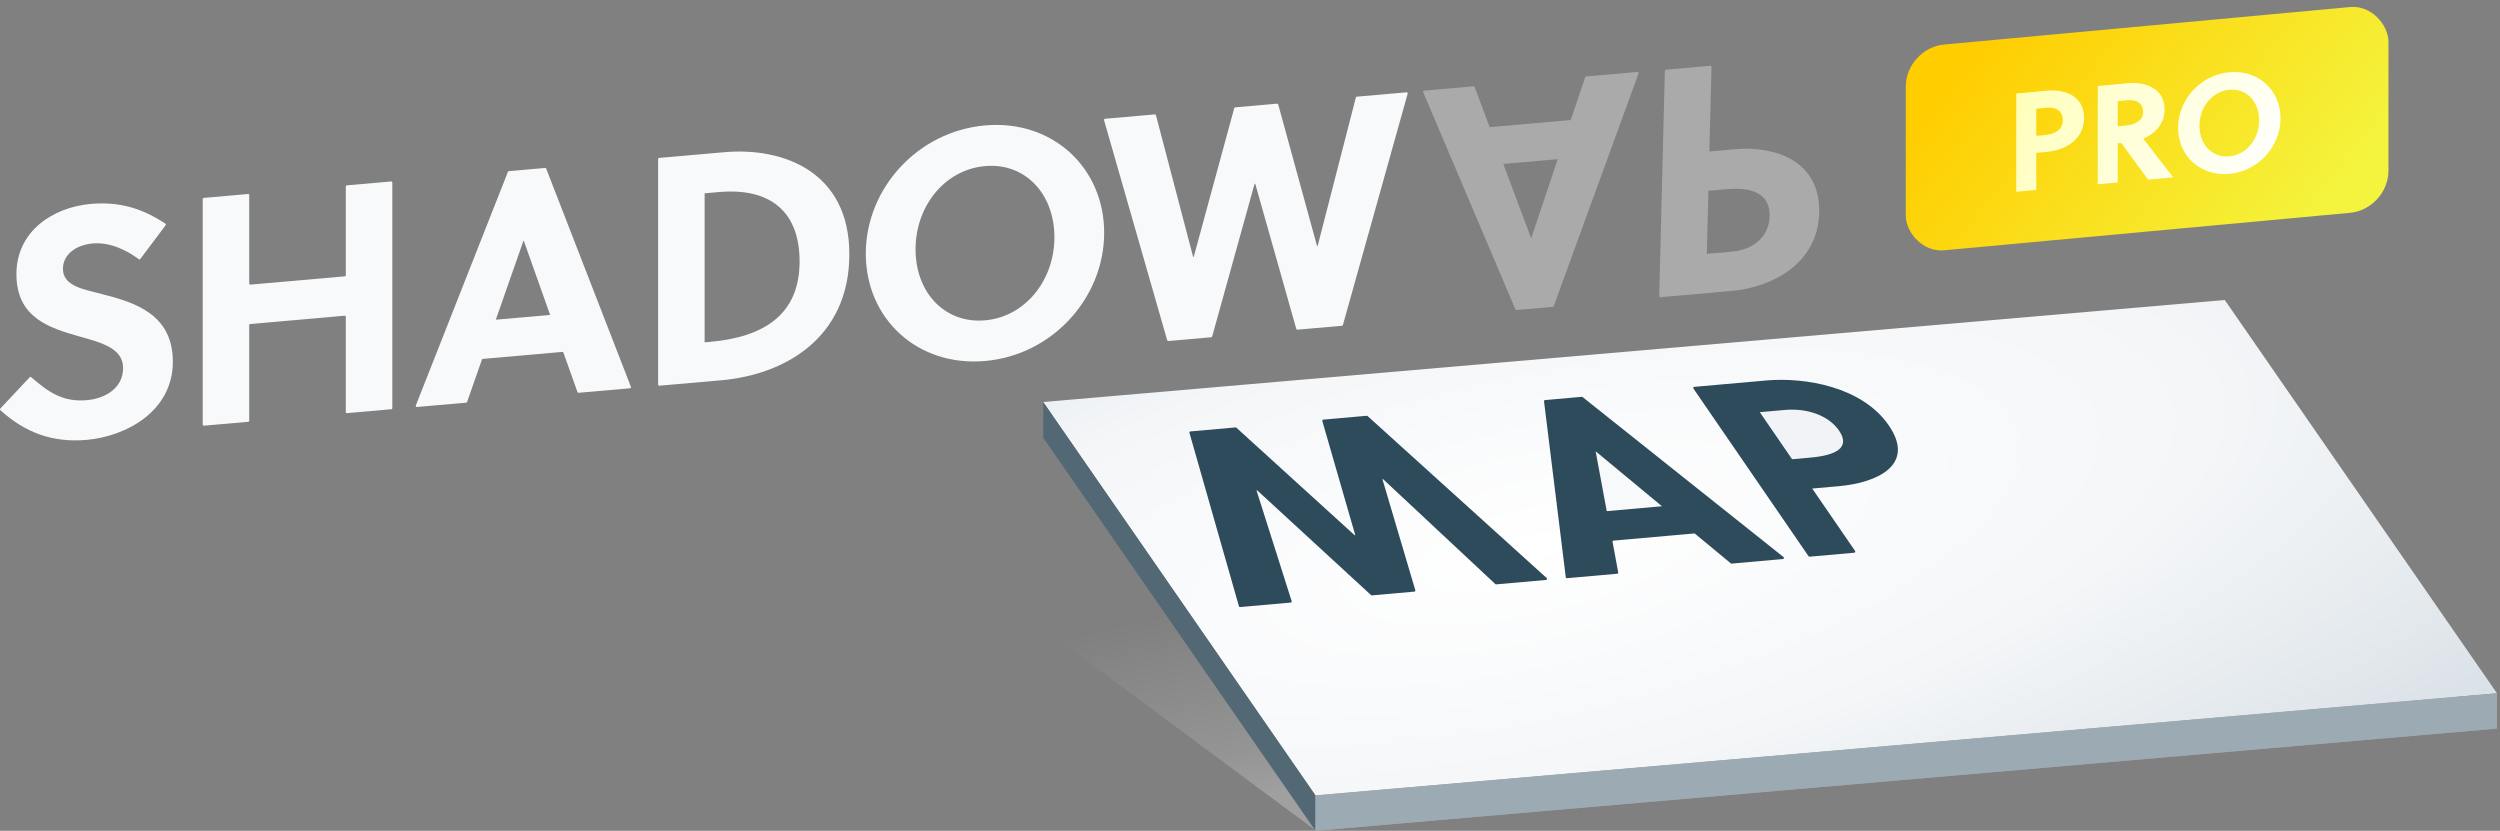 <svg width="1300" height="432" viewBox="0 0 1300 432" fill="none"
    xmlns="http://www.w3.org/2000/svg">
    <rect x="0" y="0" width="1300" height="432" fill="#808080" stroke="none"/>
    <path fill-rule="evenodd" clip-rule="evenodd" d="M542 326.444L1156.41 273.343L1298.42 378.85L684.32 431.999L542 326.444Z" fill="url(#paint0_linear_743_541)"/>
    <path fill-rule="evenodd" clip-rule="evenodd" d="M562.533 213.118L1144.35 162.835L1278.37 356.496L696.574 406.733L562.533 213.118Z" fill="#2E4B5B"/>
    <path d="M829.762 234.862L835.503 265.796L864.209 263.248L829.944 234.843L829.762 234.862Z" fill="#F8F9FA"/>
    <path d="M928.142 213.169L915.084 214.324L931.884 238.792L941.682 237.923C954.736 236.765 962.37 232.744 956.308 223.915C950.943 216.105 939.83 212.136 928.142 213.169Z" fill="#F1F3F6"/>
    <path d="M956.102 252.827L942.36 254.046L964.661 286.523C964.909 286.882 964.675 287.374 964.242 287.412L940.97 289.476C940.765 289.493 940.568 289.401 940.45 289.23L880.586 202.054C880.34 201.692 880.572 201.2 881.008 201.16L918.354 197.851C938.814 196.039 968.408 201.168 982.174 221.218C996.112 241.514 976.733 250.998 956.102 252.827ZM927.147 290.701L900.428 293.069C900.284 293.083 900.133 293.037 900.018 292.941L881.395 277.529C881.277 277.434 881.132 277.387 880.982 277.402L839.041 281.119C838.709 281.148 838.472 281.463 838.536 281.793L841.474 297.669C841.535 297.999 841.301 298.311 840.963 298.343L814.819 300.659C814.513 300.685 814.241 300.465 814.204 300.164L802.889 208.681C802.848 208.359 803.082 208.07 803.403 208.041L822.531 206.344C822.676 206.333 822.823 206.376 822.936 206.466L927.45 289.685C927.852 290.009 927.655 290.654 927.147 290.701ZM803.949 301.571L778.016 303.869C777.857 303.884 777.695 303.826 777.577 303.716L719.204 249.159L718.86 249.188L735.963 306.909C736.07 307.256 735.83 307.61 735.472 307.641L713.379 309.598C713.217 309.613 713.064 309.561 712.946 309.451L653.723 254.964L653.377 254.995L671.664 312.597C671.777 312.948 671.537 313.309 671.173 313.338L644.847 315.675C644.578 315.698 644.327 315.524 644.249 315.261L618.512 225.057C618.414 224.715 618.654 224.365 619.009 224.333L642.481 222.252C642.639 222.24 642.795 222.292 642.911 222.399L704.384 278.29L704.725 278.259L687.605 218.937C687.507 218.59 687.747 218.242 688.102 218.208L710.712 216.204C710.871 216.19 711.027 216.242 711.146 216.349L804.278 300.578C804.648 300.911 804.443 301.525 803.949 301.571ZM1156.87 156L542.474 209.057L684.022 413.564L1298.43 360.507L1156.87 156Z" fill="url(#paint1_radial_743_541)"/>
    <path d="M542.491 209.102V227.649L684.039 432V413.603L542.491 209.102Z" fill="#526874"/>
    <path d="M1298.43 378.867L684.04 431.999L684.039 413.642L1298.43 360.509L1298.43 378.867Z" fill="#9CAAB3"/>
    <path d="M48.111 126.604C39.992 127.316 32.725 132.019 32.725 139.806C32.725 148.94 43.882 150.494 53.013 152.919C69.755 157.19 89.881 163.21 89.881 188.08C89.881 213.804 65.694 226.922 45.068 228.734C27.016 230.317 12.931 224.787 0.197 213.324C-0.046 213.104 -0.069 212.713 0.154 212.476L15.436 196.166C15.644 195.943 16 195.937 16.231 196.137C25.665 204.379 33.069 209.145 45.233 208.077C54.707 207.247 64.008 201.855 64.008 191.37C64.008 181.216 53.183 178.281 41.178 174.924C25.784 170.534 8.538 165.282 8.538 142.602C8.538 120.09 27.649 107.759 47.263 106.04C62.259 104.72 74.136 108.445 85.968 116.284C86.249 116.467 86.321 116.863 86.121 117.132L72.959 134.672C72.774 134.918 72.439 134.973 72.193 134.788C65.645 129.926 57.038 125.82 48.111 126.604Z" fill="#F8F9FA"/>
    <path d="M129.592 169.05V218.765C129.592 219.06 129.366 219.306 129.071 219.332L106.033 221.355C105.7 221.384 105.414 221.12 105.414 220.788V103.482C105.414 103.184 105.64 102.938 105.935 102.912L128.973 100.889C129.306 100.863 129.592 101.123 129.592 101.459V147.429C129.592 147.768 129.878 148.028 130.211 147.999L179.298 143.69C179.59 143.664 179.816 143.418 179.816 143.123V96.948C179.816 96.652 180.041 96.406 180.336 96.38L203.384 94.355C203.716 94.329 204.002 94.592 204.002 94.925V212.233C204.002 212.525 203.777 212.771 203.482 212.8L180.438 214.823C180.102 214.852 179.816 214.589 179.816 214.256V164.741C179.816 164.408 179.53 164.145 179.197 164.171L130.112 168.483C129.817 168.509 129.592 168.755 129.592 169.05Z" fill="#F8F9FA"/>
    <path d="M272.37 125.186L272.197 125.201L257.823 166.243L286.064 163.76L272.37 125.186ZM250.605 186.995L242.894 209.004C242.822 209.215 242.631 209.362 242.408 209.383L216.808 211.631C216.385 211.669 216.073 211.246 216.226 210.856L264.125 89.342C264.203 89.14 264.391 89.001 264.605 88.983L283.441 87.328C283.696 87.305 283.933 87.455 284.023 87.69L328.069 201.129C328.205 201.482 327.965 201.87 327.586 201.905L300.878 204.249C300.62 204.272 300.38 204.116 300.291 203.873L292.979 183.366C292.893 183.123 292.653 182.97 292.392 182.993L251.093 186.619C250.868 186.636 250.68 186.784 250.605 186.995Z" fill="#F8F9FA"/>
    <path d="M415.787 135.949C415.787 109.895 400.392 97.538 373.843 99.867L366.402 100.521V178.024L369.106 177.786C396.847 175.35 415.787 163.875 415.787 135.949ZM441.657 132.161C441.657 175.989 407.669 194.872 375.199 197.726L342.843 200.565C342.51 200.596 342.221 200.333 342.221 199.997V82.692C342.221 82.397 342.449 82.148 342.742 82.122L376.721 79.141C407.325 76.452 441.657 89.351 441.657 132.161Z" fill="#F8F9FA"/>
    <path d="M512.273 86.363C491.302 88.206 476.087 107.135 476.087 129.65C476.087 152.148 491.302 168.409 512.273 166.568C533.07 164.739 548.294 145.81 548.294 123.31C548.294 100.795 533.07 84.537 512.273 86.363ZM512.273 187.714C477.099 190.805 450.214 165.761 450.214 131.919C450.214 98.069 477.099 68.302 512.273 65.214C547.276 62.141 574.166 87.185 574.166 121.038C574.166 154.877 547.276 184.644 512.273 187.714Z" fill="#F8F9FA"/>
    <path d="M705.545 50.269L731.38 48.003C731.776 47.965 732.086 48.338 731.979 48.723L698.318 168.984C698.254 169.215 698.054 169.377 697.817 169.397L674.666 171.432C674.394 171.455 674.143 171.281 674.067 171.021L652.715 95.527L652.38 95.553L630.336 174.951C630.275 175.18 630.073 175.347 629.836 175.368L607.532 177.324C607.26 177.35 607.011 177.179 606.933 176.916L574.105 62.493C574.007 62.145 574.247 61.795 574.602 61.766L600.493 59.494C600.767 59.468 601.022 59.645 601.094 59.917L620.419 133.55L620.757 133.521L641.789 56.239C641.852 56.01 642.052 55.845 642.289 55.822L664.084 53.909C664.359 53.886 664.613 54.062 664.683 54.326L684.849 127.893L685.185 127.864L705.042 50.694C705.105 50.46 705.305 50.292 705.545 50.269Z" fill="#F8F9FA"/>
    <path opacity="0.33" d="M810.018 82.772L781.73 85.246L796.129 123.707L796.311 123.69L810.018 82.772ZM816.92 62.067L824.295 40.138C824.367 39.924 824.561 39.77 824.787 39.75L851.476 37.415C851.89 37.378 852.203 37.785 852.061 38.175L807.947 159.172C807.874 159.38 807.683 159.528 807.46 159.545L788.586 161.198C788.34 161.218 788.108 161.08 788.01 160.854L740.045 47.914C739.895 47.558 740.135 47.162 740.52 47.128L766.227 44.877C766.482 44.853 766.723 45.007 766.81 45.246L774.477 65.708C774.57 65.948 774.807 66.096 775.062 66.075L816.431 62.455C816.656 62.434 816.848 62.281 816.92 62.067Z" fill="url(#paint2_linear_743_541)"/>
    <path opacity="0.33" d="M898.039 98.362L888.368 99.214L887.551 132.012L900.44 130.874C911.977 129.856 919.94 122.907 920.201 112.435C920.496 100.595 910.929 97.223 898.039 98.362ZM900.608 151.266L863.414 154.543C863.075 154.575 862.785 154.303 862.794 153.962L865.717 36.791C865.725 36.505 865.948 36.265 866.238 36.239L889.355 34.202C889.694 34.173 889.984 34.445 889.975 34.783L888.877 78.764L902.445 77.568C922.813 75.773 946.664 83.46 945.986 110.669C945.314 137.549 920.806 149.483 900.608 151.266Z" fill="url(#paint3_linear_743_541)"/>
    <rect width="252" height="107" rx="20" transform="matrix(0.996 -0.092 0 1 991 25)" fill="url(#paint4_linear_743_541)"/>
    <path d="M1064.66 47.131L1048.45 48.621V99.721L1058.85 98.766V79.494L1064.66 78.959C1073.39 78.158 1083.71 72.975 1083.71 61.222C1083.71 49.615 1073.31 46.337 1064.66 47.131ZM1062.99 70.28L1058.85 70.661V56.499L1064.37 55.991C1069.32 55.537 1072.66 57.931 1072.66 62.457C1072.66 67.567 1068.52 69.772 1062.99 70.28ZM1106.97 43.244L1090.83 44.727V95.827L1101.23 94.871V74.504L1103.05 74.338L1117 93.422L1130.09 92.22C1126.6 87.795 1119.04 78.051 1114.53 72.114C1120.2 69.695 1125.58 64.821 1125.58 56.864C1125.58 45.768 1115.19 42.489 1106.97 43.244ZM1105.3 65.297L1101.23 65.671V52.605L1106.68 52.103C1111.33 51.676 1114.46 54.09 1114.46 58.105C1114.46 62.558 1110.53 64.817 1105.3 65.297ZM1174.76 62.565C1174.76 72.274 1168.22 80.467 1159.28 81.289C1150.26 82.117 1143.72 75.126 1143.72 65.417C1143.72 55.708 1150.26 47.515 1159.28 46.687C1168.22 45.865 1174.76 52.856 1174.76 62.565ZM1185.88 61.543C1185.88 46.943 1174.32 36.179 1159.28 37.562C1144.16 38.951 1132.6 51.839 1132.6 66.439C1132.6 81.039 1144.16 91.803 1159.28 90.414C1174.32 89.031 1185.88 76.143 1185.88 61.543Z" fill="url(#paint5_linear_743_541)"/>
    <defs>
        <linearGradient id="paint0_linear_743_541" x1="586.521" y1="431.999" x2="562.447" y2="328.414" gradientUnits="userSpaceOnUse">
            <stop stop-color="white" stop-opacity="0.25"/>
            <stop offset="0.26" stop-color="white" stop-opacity="0.16"/>
            <stop offset="1" stop-color="white" stop-opacity="0"/>
        </linearGradient>
        <radialGradient id="paint1_radial_743_541" cx="0" cy="0" r="1" gradientUnits="userSpaceOnUse" gradientTransform="translate(796.082 284.782) rotate(-12.617) scale(754.061 256.872)">
            <stop stop-color="white"/>
            <stop offset="0.48" stop-color="#F4F6F8"/>
            <stop offset="1" stop-color="#D7DFE5"/>
        </radialGradient>
        <linearGradient id="paint2_linear_743_541" x1="862.792" y1="154.544" x2="852.146" y2="37.408" gradientUnits="userSpaceOnUse">
            <stop stop-color="white"/>
            <stop offset="1" stop-color="white"/>
        </linearGradient>
        <linearGradient id="paint3_linear_743_541" x1="862.794" y1="154.546" x2="852.148" y2="37.41" gradientUnits="userSpaceOnUse">
            <stop stop-color="white"/>
            <stop offset="1" stop-color="white"/>
        </linearGradient>
        <linearGradient id="paint4_linear_743_541" x1="234.597" y1="89.724" x2="77.198" y2="-45.434" gradientUnits="userSpaceOnUse">
            <stop stop-color="#F4F43E"/>
            <stop offset="1" stop-color="#FFCD00"/>
        </linearGradient>
        <linearGradient id="paint5_linear_743_541" x1="1179.98" y1="95.489" x2="1059.24" y2="33.66" gradientUnits="userSpaceOnUse">
            <stop stop-color="white"/>
            <stop offset="1" stop-color="#FFFFBB"/>
        </linearGradient>
    </defs>
</svg>
